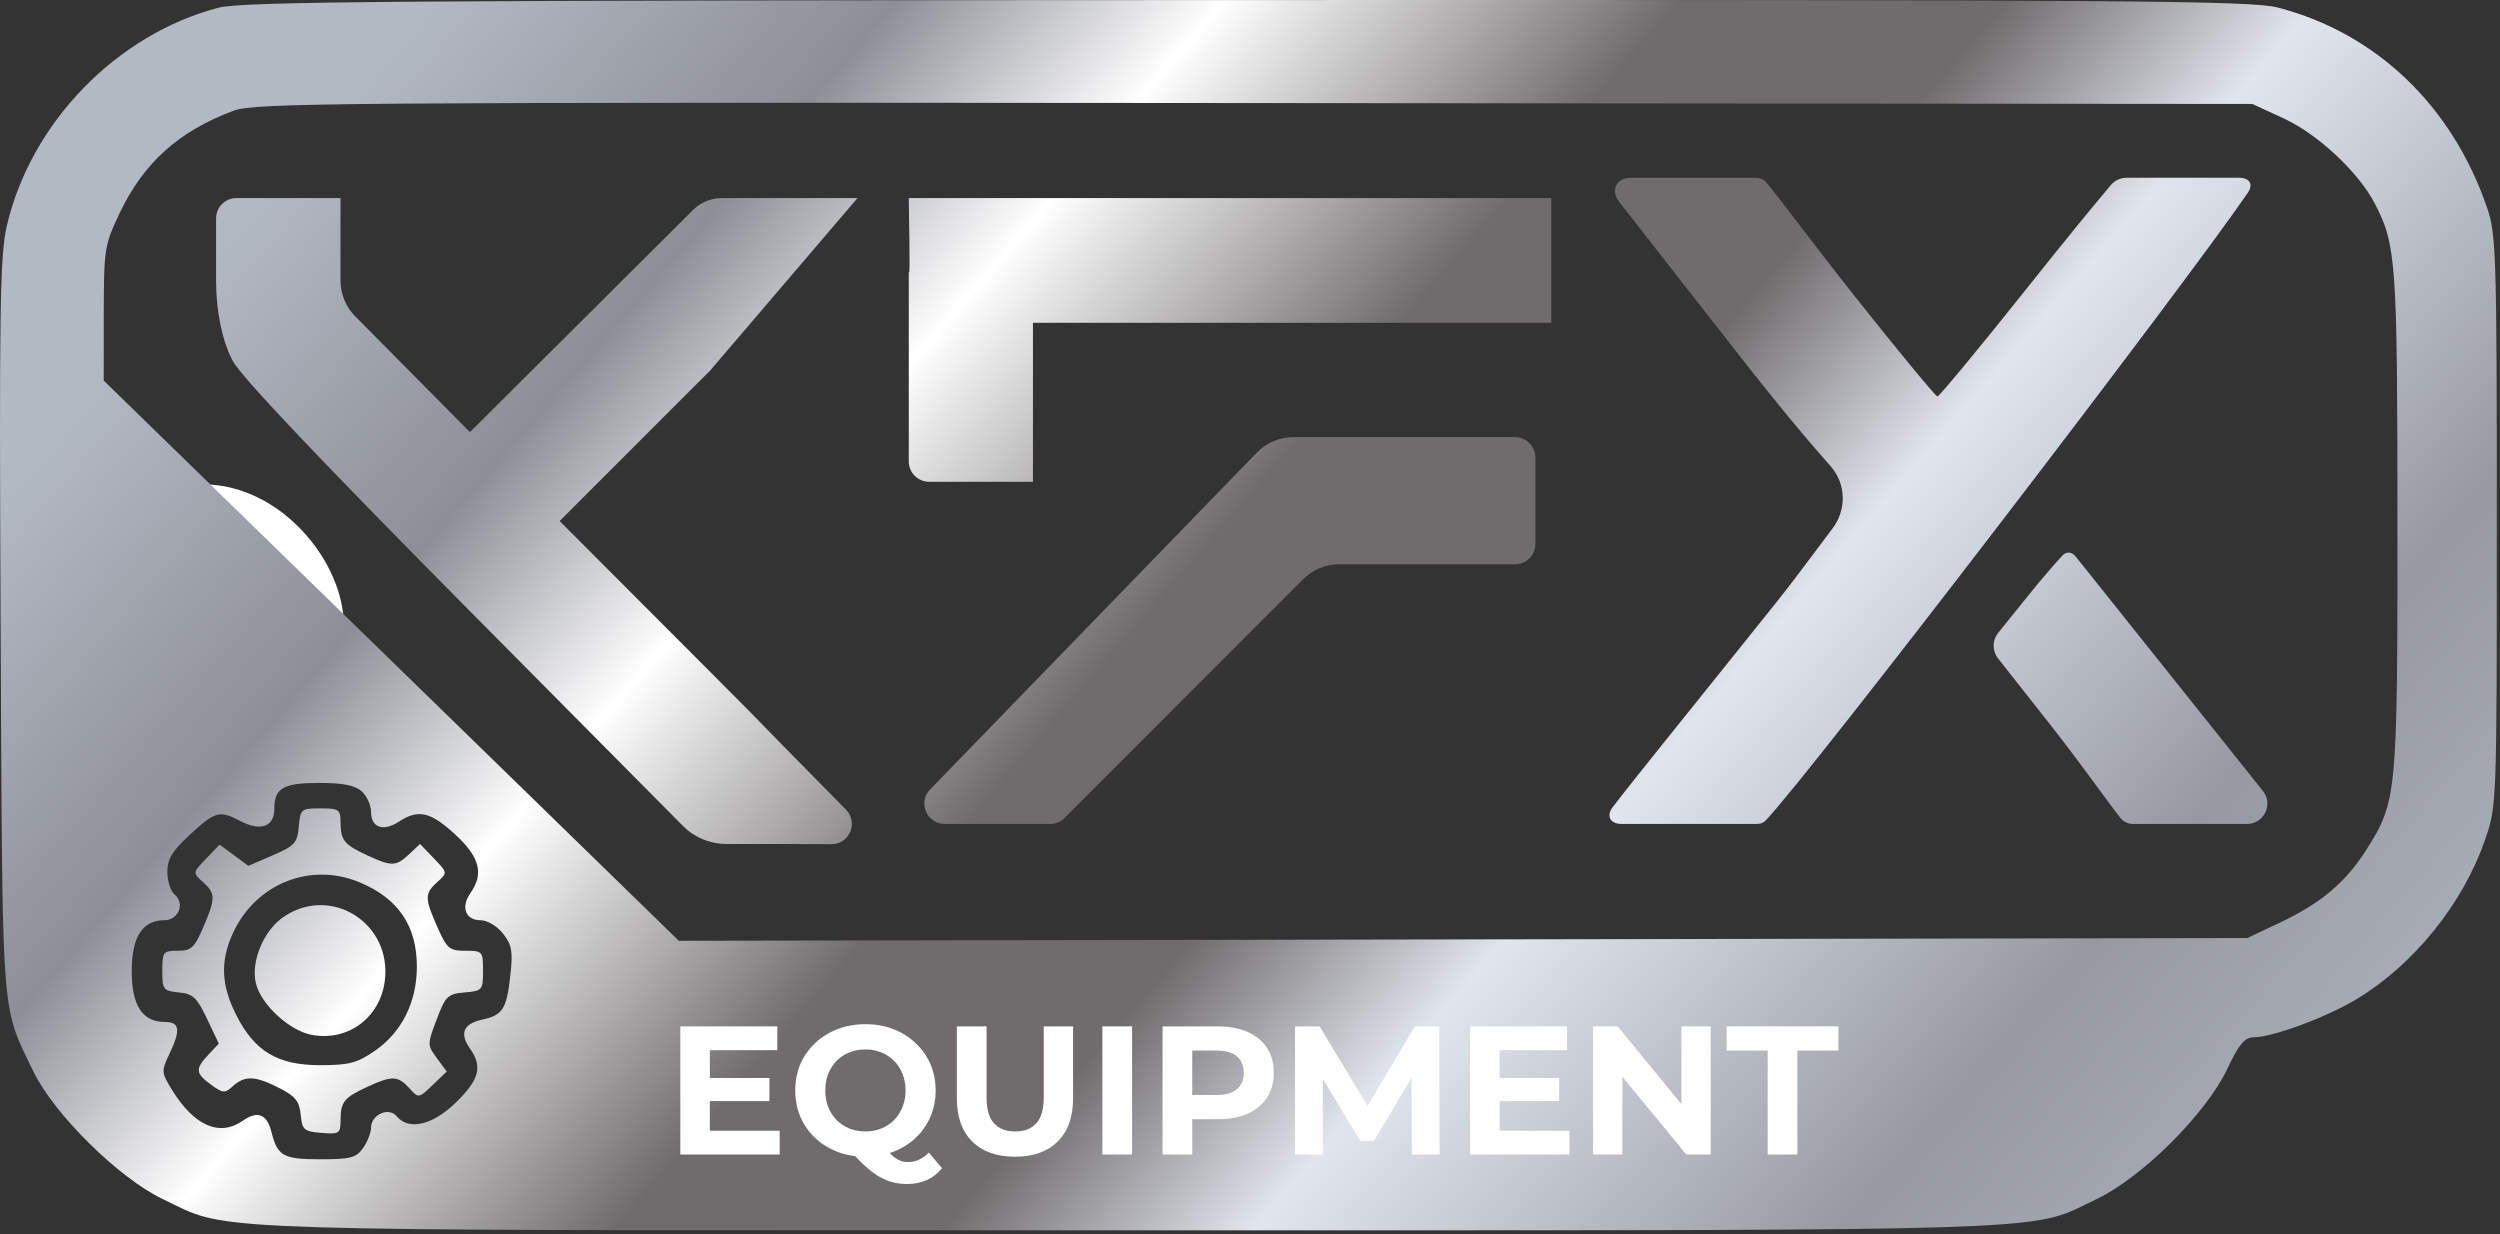 <?xml version="1.0" encoding="UTF-8"?> <svg xmlns="http://www.w3.org/2000/svg" width="160" height="79" viewBox="0 0 160 79" fill="none"><rect x="0" y="0" width="160" height="79" fill="#333333" stroke="none"/> <g clip-path="url(#clip0_1596_123)"> <rect x="4" y="31" width="18" height="18" rx="9" fill="white"></rect> <path d="M67.211 52.733C67.557 52.733 67.889 52.595 68.133 52.351L76.056 44.424L83.405 37.07C84.016 36.458 84.846 36.114 85.711 36.114H96.962C97.682 36.114 98.266 35.532 98.266 34.812V29.279C98.266 28.56 97.682 27.977 96.962 27.977H82.777C81.895 27.977 81.051 28.334 80.437 28.967L59.527 50.525C58.726 51.351 59.312 52.733 60.463 52.733H67.211Z" fill="url(#paint0_linear_1596_123)"></path> <path d="M129.717 38.228L127.879 40.511C127.498 40.983 127.495 41.655 127.87 42.132L131.269 46.447C133.131 48.811 134.94 51.377 135.712 52.356C135.91 52.608 136.213 52.733 136.534 52.733H143.806C144.899 52.733 145.506 51.472 144.825 50.619L132.852 35.628C132.605 35.318 132.27 35.267 131.998 35.554C131.49 36.09 130.633 37.09 129.717 38.228Z" fill="url(#paint1_linear_1596_123)"></path> <path d="M104.376 11.377C103.462 11.377 103.054 12.171 103.612 12.894C105.117 14.842 107.94 18.429 110.964 22.301C114.255 26.516 115.962 28.479 117.159 29.835C118.154 30.962 118.19 32.615 117.285 33.816C115.54 36.131 114.809 37.146 113.634 38.615C108.028 45.623 104.606 49.83 103.209 51.662C102.773 52.235 103.064 52.733 103.783 52.733H112.42C112.644 52.733 112.847 52.675 113.001 52.513C115.856 49.53 139.84 18.227 143.869 12.324C144.236 11.786 143.957 11.377 143.304 11.377H136.096C135.711 11.377 135.345 11.547 135.097 11.842C133.773 13.42 132.668 14.753 129.649 18.54C126.654 22.299 124.11 25.373 123.996 25.373C123.882 25.373 121.454 22.429 118.6 18.83C116.148 15.738 113.864 12.642 113.042 11.673C112.869 11.469 112.618 11.377 112.351 11.377H104.376Z" fill="url(#paint2_linear_1596_123)"></path> <path fill-rule="evenodd" clip-rule="evenodd" d="M0.438 14.451C1.967 7.865 7.451 2.209 13.97 0.496C15.504 0.093 25.006 0.021 79.808 0.003C136.533 -0.016 144.074 0.039 145.784 0.484C152.094 2.125 156.955 6.785 159.185 13.327C159.753 14.992 159.795 16.386 159.795 33.345C159.795 51.547 159.794 51.575 159.042 53.75C157.629 57.834 154.5 61.72 150.838 63.936C148.919 65.097 145.469 66.38 144.245 66.386C143.655 66.39 143.304 66.809 142.541 68.421C141.191 71.274 137.077 75.37 134.186 76.74C133.63 77.003 133.2 77.233 132.757 77.431C129.633 78.833 125.836 78.741 72.3 78.741C18.764 78.741 14.967 78.833 11.843 77.431C11.4 77.233 10.97 77.003 10.414 76.74C7.616 75.414 3.435 71.283 2.124 68.55C1.71 67.688 1.384 67.06 1.125 66.405C0.082 63.768 0.138 60.697 0.041 40.128C-0.055 19.732 -0.003 16.353 0.438 14.451ZM151.984 13.02C150.955 11.032 148.341 8.586 146.181 7.59L144.153 6.654L80.284 6.596C21.198 6.543 16.304 6.579 14.948 7.085C11.443 8.391 9.182 10.426 7.651 13.652C6.687 15.681 6.646 15.944 6.642 20.063L6.638 24.358L25.041 42.284L43.444 60.21L93.636 60.122L143.828 60.035L145.961 59.025C148.533 57.808 150.122 56.467 151.428 54.411C153.406 51.301 153.441 50.932 153.437 33.367C153.433 16.711 153.359 15.674 151.984 13.02ZM13.83 18.013V16.375V13.978C13.83 13.259 14.414 12.676 15.133 12.676H17.644H21.791V16.375V17.954C21.791 18.812 22.13 19.634 22.733 20.244L25.933 23.474L30.075 27.656L37.599 20.166L44.359 13.435C44.848 12.949 45.51 12.676 46.2 12.676H49.891H54.88L45.458 23.705L35.815 33.345L45.096 42.644C47.895 45.448 48.039 45.596 48.616 46.19C49.166 46.757 50.11 47.73 54.14 51.812C54.952 52.634 54.371 54.033 53.214 54.027C52.915 54.026 52.708 54.024 52.504 54.022C51.961 54.018 51.434 54.014 49.225 54.014H46.484C45.44 54.014 44.44 53.597 43.706 52.856L30.308 39.349C20.688 29.649 15.474 24.155 14.911 23.123C14.207 21.831 13.83 19.855 13.83 18.013ZM58.178 17.41C58.204 17.488 58.244 17.609 58.162 12.676H99.282V20.658H82.961H66.109V26.216V30.834H61.825H59.466C58.746 30.834 58.162 30.251 58.162 29.532V28.495V22.561V17.549C58.162 17.362 58.169 17.384 58.178 17.41ZM23.746 51.958C23.746 51.533 23.478 50.943 23.15 50.646C22.725 50.262 21.951 50.108 20.445 50.108C18.116 50.108 17.555 50.432 17.555 51.778C17.555 52.905 16.68 53.222 15.405 52.557C14.042 51.847 13.79 51.913 12.171 53.404C11.017 54.466 10.711 54.969 10.711 55.805C10.711 56.387 10.916 57.033 11.167 57.24C11.857 57.813 11.428 58.896 10.51 58.896C9.114 58.896 8.43 59.965 8.43 62.151C8.43 64.355 9.115 65.406 10.549 65.406C11.512 65.406 11.579 65.907 10.829 67.48C10.317 68.552 10.325 68.648 11.015 69.764C12.439 72.065 14.054 72.765 15.542 71.724C16.489 71.061 17.085 71.299 17.376 72.457C17.762 73.991 18.127 74.194 20.509 74.194C22.436 74.194 22.799 74.098 23.239 73.471C23.518 73.073 23.746 72.492 23.746 72.18C23.746 71.342 24.876 70.827 25.381 71.434C26.161 72.373 27.693 72.016 29.192 70.546C30.688 69.08 30.895 68.265 30.071 67.091C29.396 66.127 29.66 65.518 30.87 65.253C32.179 64.966 32.42 64.588 32.661 62.436C32.835 60.886 32.763 60.475 32.193 59.751C31.812 59.267 31.191 58.896 30.763 58.896C29.794 58.896 29.474 58.063 30.101 57.169C30.982 55.912 30.711 54.859 29.13 53.404C27.55 51.949 26.771 51.772 25.529 52.585C24.526 53.242 23.746 52.968 23.746 51.958ZM17.456 54.739C18.864 54.132 19.031 53.947 19.122 52.9C19.22 51.778 19.271 51.735 20.507 51.735C21.689 51.735 21.791 51.806 21.796 52.63C21.802 53.787 22.022 54.057 23.513 54.746C25.077 55.468 25.342 55.46 26.19 54.665L26.883 54.014L27.765 54.934C28.647 55.853 28.647 55.854 27.989 56.449C27.168 57.191 27.169 57.472 27.998 59.343C28.605 60.715 28.765 60.849 29.79 60.849C30.883 60.849 30.915 60.886 30.915 62.131C30.915 63.368 30.874 63.417 29.74 63.515C28.658 63.608 28.515 63.745 27.948 65.243C27.34 66.846 27.34 66.884 27.962 67.725L28.593 68.578L27.692 69.44C26.792 70.301 26.792 70.302 26.196 69.644C25.467 68.839 25.09 68.827 23.513 69.556C22.017 70.247 21.802 70.514 21.796 71.691C21.791 72.548 21.714 72.6 20.569 72.505C19.452 72.413 19.338 72.312 19.245 71.342C19.162 70.48 18.903 70.158 17.873 69.633C16.337 68.85 15.67 68.822 14.913 69.506C14.386 69.983 14.271 69.976 13.513 69.424C12.504 68.69 12.478 68.415 13.335 67.504L14.004 66.792L13.251 65.204C12.605 63.84 12.349 63.601 11.442 63.514C10.447 63.417 10.386 63.337 10.386 62.13C10.386 60.92 10.441 60.849 11.375 60.849C12.239 60.849 12.444 60.661 13.004 59.357C13.805 57.492 13.803 57.187 12.986 56.449C12.327 55.854 12.328 55.853 13.19 54.954L14.053 54.055L14.972 54.734L15.892 55.413L17.456 54.739ZM26.679 61.869C26.679 59.253 25.492 57.502 23.019 56.47C19.865 55.154 16.372 56.55 14.912 59.71C14.09 61.489 14.146 63.028 15.105 64.935C16.287 67.286 17.763 68.173 20.494 68.171C22.35 68.171 22.859 68.036 24.008 67.24C25.716 66.058 26.679 64.121 26.679 61.869ZM16.383 62.956C16.03 61.552 16.87 59.536 18.173 58.663C21.188 56.639 25.047 59.059 24.635 62.713C24.364 65.111 22.286 66.67 19.946 66.231C18.53 65.966 16.721 64.304 16.383 62.956Z" fill="url(#paint3_linear_1596_123)"></path> <path d="M45.289 68.992H49.242V70.469H45.289V68.992ZM45.43 72.367H49.899V73.89H43.541V65.688H49.747V67.211H45.43V72.367Z" fill="white"></path> <path d="M55.388 74.031C54.746 74.031 54.148 73.925 53.593 73.714C53.045 73.503 52.568 73.206 52.161 72.824C51.763 72.441 51.45 71.992 51.223 71.476C51.004 70.96 50.895 70.398 50.895 69.789C50.895 69.179 51.004 68.617 51.223 68.101C51.45 67.586 51.767 67.137 52.173 66.754C52.58 66.371 53.057 66.074 53.604 65.863C54.152 65.652 54.746 65.547 55.388 65.547C56.037 65.547 56.631 65.652 57.171 65.863C57.718 66.074 58.191 66.371 58.59 66.754C58.997 67.129 59.314 67.574 59.54 68.09C59.767 68.605 59.881 69.172 59.881 69.789C59.881 70.398 59.767 70.964 59.54 71.488C59.314 72.003 58.997 72.453 58.59 72.835C58.191 73.21 57.718 73.503 57.171 73.714C56.631 73.925 56.037 74.031 55.388 74.031ZM58.074 75.776C57.753 75.776 57.448 75.741 57.159 75.671C56.877 75.601 56.596 75.487 56.314 75.331C56.041 75.175 55.751 74.964 55.446 74.698C55.149 74.433 54.825 74.105 54.472 73.714L56.467 73.21C56.678 73.499 56.873 73.73 57.053 73.902C57.233 74.073 57.405 74.195 57.57 74.265C57.742 74.335 57.922 74.37 58.109 74.37C58.61 74.37 59.056 74.167 59.447 73.761L60.291 74.769C59.736 75.441 58.997 75.776 58.074 75.776ZM55.388 72.413C55.755 72.413 56.091 72.351 56.396 72.226C56.709 72.101 56.983 71.921 57.218 71.687C57.452 71.453 57.632 71.175 57.757 70.855C57.89 70.527 57.957 70.171 57.957 69.789C57.957 69.398 57.89 69.043 57.757 68.722C57.632 68.402 57.452 68.125 57.218 67.89C56.983 67.656 56.709 67.476 56.396 67.351C56.091 67.226 55.755 67.164 55.388 67.164C55.02 67.164 54.68 67.226 54.367 67.351C54.054 67.476 53.78 67.656 53.546 67.89C53.319 68.125 53.139 68.402 53.006 68.722C52.881 69.043 52.818 69.398 52.818 69.789C52.818 70.171 52.881 70.527 53.006 70.855C53.139 71.175 53.319 71.453 53.546 71.687C53.78 71.921 54.054 72.101 54.367 72.226C54.68 72.351 55.02 72.413 55.388 72.413Z" fill="white"></path> <path d="M64.958 74.031C63.793 74.031 62.882 73.707 62.225 73.058C61.568 72.41 61.239 71.484 61.239 70.281V65.688H63.14V70.211C63.14 70.992 63.3 71.555 63.621 71.898C63.941 72.242 64.391 72.414 64.97 72.414C65.549 72.414 65.998 72.242 66.319 71.898C66.639 71.555 66.8 70.992 66.8 70.211V65.688H68.677V70.281C68.677 71.484 68.348 72.41 67.691 73.058C67.034 73.707 66.123 74.031 64.958 74.031Z" fill="white"></path> <path d="M70.554 73.89V65.688H72.454V73.89H70.554Z" fill="white"></path> <path d="M74.403 73.89V65.688H77.958C78.693 65.688 79.326 65.809 79.858 66.051C80.39 66.286 80.801 66.625 81.09 67.071C81.379 67.516 81.524 68.047 81.524 68.664C81.524 69.274 81.379 69.801 81.09 70.246C80.801 70.692 80.39 71.035 79.858 71.277C79.326 71.512 78.693 71.629 77.958 71.629H75.459L76.304 70.773V73.89H74.403ZM76.304 70.984L75.459 70.082H77.852C78.439 70.082 78.877 69.957 79.166 69.707C79.456 69.457 79.6 69.11 79.6 68.664C79.6 68.211 79.456 67.86 79.166 67.61C78.877 67.36 78.439 67.235 77.852 67.235H75.459L76.304 66.332V70.984Z" fill="white"></path> <path d="M82.882 73.89V65.688H84.454L87.95 71.477H87.117L90.554 65.688H92.114L92.138 73.89H90.355L90.343 68.418H90.671L87.926 73.023H87.07L84.266 68.418H84.665V73.89H82.882Z" fill="white"></path> <path d="M95.833 68.992H99.786V70.469H95.833V68.992ZM95.974 72.367H100.443V73.89H94.085V65.688H100.291V67.211H95.974V72.367Z" fill="white"></path> <path d="M101.955 73.89V65.688H103.527L108.372 71.594H107.609V65.688H109.486V73.89H107.926L103.07 67.985H103.832V73.89H101.955Z" fill="white"></path> <path d="M113.132 73.89V67.235H110.504V65.688H117.66V67.235H115.032V73.89H113.132Z" fill="white"></path> </g> <defs> <linearGradient id="paint0_linear_1596_123" x1="1.14" y1="2.742" x2="132.66" y2="116.813" gradientUnits="userSpaceOnUse"> <stop offset="0.104" stop-color="#B3B9C3"></stop> <stop offset="0.234" stop-color="#8D8F97"></stop> <stop offset="0.325" stop-color="white"></stop> <stop offset="0.452" stop-color="#706C6E"></stop> <stop offset="0.542" stop-color="#706C6E"></stop> <stop offset="0.629" stop-color="#E1E5ED"></stop> <stop offset="0.792" stop-color="#9699A0"></stop> <stop offset="1" stop-color="#BCC1CB"></stop> </linearGradient> <linearGradient id="paint1_linear_1596_123" x1="1.139" y1="2.742" x2="132.659" y2="116.813" gradientUnits="userSpaceOnUse"> <stop offset="0.104" stop-color="#B3B9C3"></stop> <stop offset="0.234" stop-color="#8D8F97"></stop> <stop offset="0.325" stop-color="white"></stop> <stop offset="0.452" stop-color="#706C6E"></stop> <stop offset="0.542" stop-color="#706C6E"></stop> <stop offset="0.629" stop-color="#E1E5ED"></stop> <stop offset="0.792" stop-color="#9699A0"></stop> <stop offset="1" stop-color="#BCC1CB"></stop> </linearGradient> <linearGradient id="paint2_linear_1596_123" x1="1.139" y1="2.742" x2="132.659" y2="116.813" gradientUnits="userSpaceOnUse"> <stop offset="0.104" stop-color="#B3B9C3"></stop> <stop offset="0.234" stop-color="#8D8F97"></stop> <stop offset="0.325" stop-color="white"></stop> <stop offset="0.452" stop-color="#706C6E"></stop> <stop offset="0.542" stop-color="#706C6E"></stop> <stop offset="0.629" stop-color="#E1E5ED"></stop> <stop offset="0.792" stop-color="#9699A0"></stop> <stop offset="1" stop-color="#BCC1CB"></stop> </linearGradient> <linearGradient id="paint3_linear_1596_123" x1="1.139" y1="2.742" x2="132.66" y2="116.813" gradientUnits="userSpaceOnUse"> <stop offset="0.104" stop-color="#B3B9C3"></stop> <stop offset="0.234" stop-color="#8D8F97"></stop> <stop offset="0.325" stop-color="white"></stop> <stop offset="0.452" stop-color="#706C6E"></stop> <stop offset="0.542" stop-color="#706C6E"></stop> <stop offset="0.629" stop-color="#E1E5ED"></stop> <stop offset="0.792" stop-color="#9699A0"></stop> <stop offset="1" stop-color="#BCC1CB"></stop> </linearGradient> <clipPath id="clip0_1596_123"> <rect width="160" height="78.769" fill="white"></rect> </clipPath> </defs> </svg> 